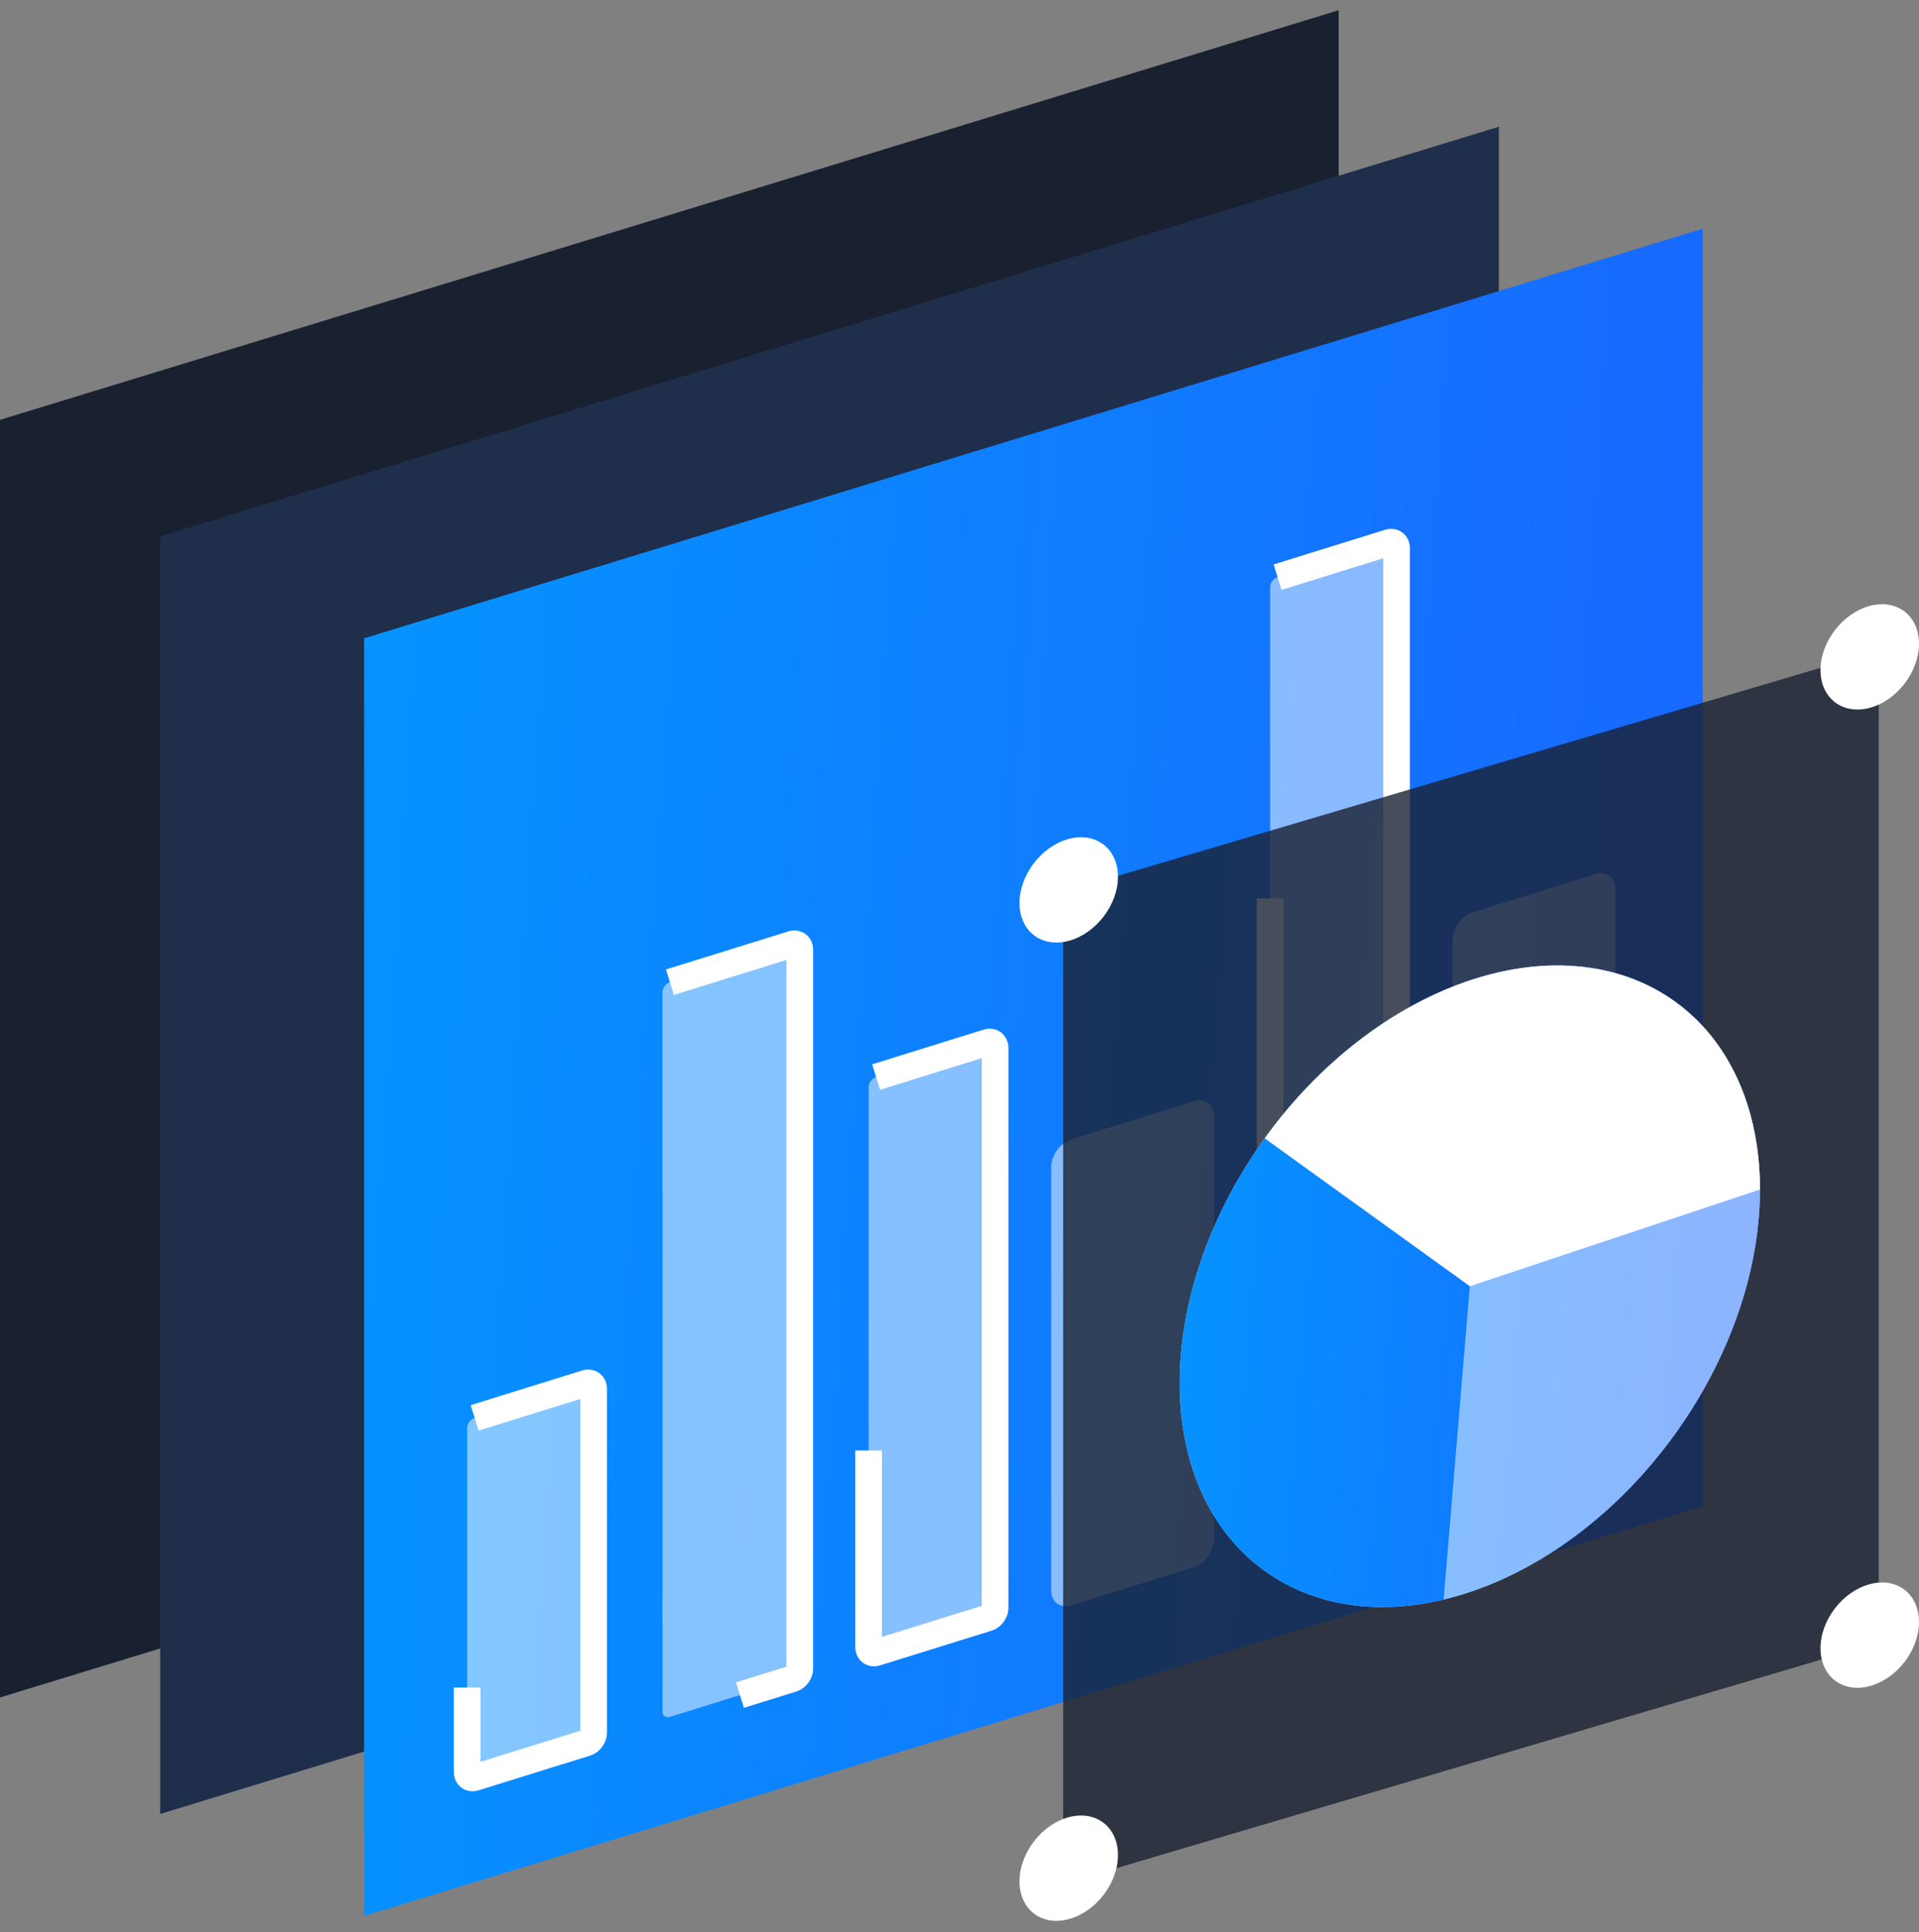 <?xml version="1.0" encoding="UTF-8"?> <svg xmlns="http://www.w3.org/2000/svg" width="144" height="145" viewBox="0 0 144 145" fill="none"><rect x="0" y="0" width="144" height="145" fill="#808080" stroke="none"/><g id="grg3 1" clip-path="url(#clip0_5_819)"><path id="Vector" data-figma-bg-blur-radius="8.79346" d="M0 127.379V31.506L50.226 16.137L100.452 0.768V96.641L0 127.379Z" fill="#192131" style="animation: 8.333s linear 0s infinite normal forwards running motion-ainm-id-969_-0; stroke-dasharray: 308.939px, 92.908px; stroke-dashoffset: 401.846px;"></path><path id="Vector_2" data-figma-bg-blur-radius="8.79346" d="M12.021 136.121V40.248L62.248 24.879L112.474 9.51V105.383L12.021 136.121Z" fill="#1F2E4B" style="animation: 8.333s linear 0s infinite normal forwards running motion-ainm-id-969_-1; stroke-dasharray: 226.651px, 175.196px; stroke-dashoffset: 401.847px;"></path><path id="Vector_3" data-figma-bg-blur-radius="7.93712" d="M27.322 143.772V47.898L77.548 32.529L127.774 17.16V113.034L27.322 143.772Z" fill="url(#paint0_linear_5_819)" style="animation: 8.333s linear 0s infinite normal forwards running motion-ainm-id-969_-2; stroke-dasharray: 42.641px, 359.207px; stroke-dashoffset: 401.848px;"></path><path id="Vector_4" d="M35.615 106.4L43.982 103.797C44.292 103.701 44.543 103.886 44.543 104.211V130.027C44.543 130.352 44.292 130.693 43.982 130.789L35.615 133.392C35.305 133.489 35.054 133.304 35.054 132.979V107.163C35.054 106.879 35.246 106.582 35.501 106.447L35.615 106.4Z" fill="white" fill-opacity="0.5" stroke="white" stroke-width="2" style="animation: 8.333s linear 0s infinite normal forwards running motion-ainm-id-969_-3; stroke-dasharray: 52.347px, 20.483px; stroke-dashoffset: 72.83px;"></path><path id="Vector_5" d="M50.272 73.704L59.453 70.848C59.763 70.751 60.015 70.936 60.015 71.261V125.217C60.015 125.541 59.763 125.883 59.453 125.98L50.272 128.836C49.962 128.932 49.711 128.747 49.711 128.423V74.467C49.711 74.142 49.962 73.8 50.272 73.704Z" fill="white" fill-opacity="0.5" stroke="white" stroke-width="2" style="animation: 8.333s linear 0s infinite normal forwards running motion-ainm-id-969_-4; stroke-dasharray: 69.521px, 61.295px; stroke-dashoffset: 130.816px;"></path><path id="Vector_6" d="M65.743 80.823L74.11 78.22C74.419 78.124 74.67 78.309 74.67 78.634V120.652C74.67 120.977 74.419 121.317 74.11 121.413L65.743 124.017C65.433 124.113 65.181 123.929 65.181 123.604V81.586C65.181 81.302 65.373 81.005 65.629 80.87L65.743 80.823Z" fill="white" fill-opacity="0.5" stroke="white" stroke-width="2" style="animation: 8.333s linear 0s infinite normal forwards running motion-ainm-id-969_-5; stroke-dasharray: 76.96px, 28.273px; stroke-dashoffset: 105.233px;"></path><path id="Vector_7" d="M89.578 82.645L80.396 85.501C79.559 85.762 78.88 86.683 78.88 87.56V119.346C78.88 120.223 79.559 120.723 80.396 120.462L89.578 117.606C90.415 117.345 91.093 116.423 91.093 115.547V83.76C91.093 82.884 90.415 82.384 89.578 82.645Z" fill="white" fill-opacity="0.5" style="animation: 8.333s linear 0s infinite normal forwards running motion-ainm-id-969_-6; stroke-dasharray: 38.617px, 54.107px; stroke-dashoffset: 92.723px;"></path><path id="Vector_8" d="M95.867 43.313L104.234 40.71C104.544 40.614 104.795 40.8 104.795 41.124V111.281C104.795 111.606 104.544 111.947 104.234 112.043L95.867 114.647C95.557 114.743 95.306 114.558 95.306 114.233V44.076C95.306 43.792 95.498 43.495 95.753 43.361L95.867 43.313Z" fill="white" fill-opacity="0.5" stroke="white" stroke-width="2" style="animation: 8.333s linear 0s infinite normal forwards running motion-ainm-id-969_-7; stroke-dasharray: 137.163px, 24.349px; stroke-dashoffset: 161.512px;"></path><path id="Vector_9" d="M119.705 65.597L110.524 68.453C109.687 68.714 109.008 69.635 109.008 70.512V109.973C109.008 110.85 109.687 111.349 110.524 111.089L119.705 108.232C120.543 107.972 121.221 107.05 121.221 106.173V66.713C121.221 65.836 120.543 65.336 119.705 65.597Z" fill="white" fill-opacity="0.5" style="animation: 8.333s linear 0s infinite normal forwards running motion-ainm-id-969_-8; stroke-dasharray: 13.387px, 94.684px; stroke-dashoffset: 108.072px;"></path><path id="Vector_10" data-figma-bg-blur-radius="7.93712" d="M79.779 141.37V66.937L140.98 48.825V123.258L79.779 141.37Z" fill="#192131" fill-opacity="0.8" stroke="white" stroke-width="1.587" style="animation: 8.333s linear 0s infinite normal forwards running motion-ainm-id-969_-9; stroke-dasharray: 1.171px, 275.343px; stroke-dashoffset: 276.514px;"></path><path id="Vector_11" d="M110.294 119.469C122.319 115.461 132.067 101.936 132.067 89.261C132.067 76.586 122.319 69.561 110.294 73.569C98.27 77.577 88.522 91.101 88.522 103.776C88.522 116.451 98.27 123.477 110.294 119.469Z" fill="#D9D9D9" style="animation: 8.333s linear 0s infinite normal forwards running motion-ainm-id-969_-10; stroke-dasharray: 68.893px, 74.404px; stroke-dashoffset: 143.297px;"></path><path id="Vector_12" d="M110.294 119.469C122.319 115.461 132.067 101.936 132.067 89.261C132.067 76.586 122.319 69.561 110.294 73.569C98.27 77.577 88.522 91.101 88.522 103.776C88.522 116.451 98.27 123.477 110.294 119.469Z" fill="url(#paint1_linear_5_819)" style="animation: 8.333s linear 0s infinite normal forwards running motion-ainm-id-969_-11; stroke-dasharray: 114.525px, 28.771px; stroke-dashoffset: 143.297px;"></path><path id="Vector_13" d="M132.067 89.261C132.067 84.722 130.79 80.711 128.397 77.734C126.005 74.757 122.605 72.949 118.626 72.538C114.648 72.127 110.27 73.132 106.047 75.426C101.823 77.719 97.944 81.198 94.899 85.422L110.294 96.519L132.067 89.261Z" fill="white" style="animation: 8.333s linear 0s infinite normal forwards running motion-ainm-id-969_-12; stroke-dasharray: 65.742px, 28.085px; stroke-dashoffset: 93.827px;"></path><path id="Vector_14" d="M108.326 120.031C112.615 119.012 116.922 116.636 120.704 113.205C124.487 109.774 127.573 105.442 129.574 100.756C131.575 96.069 132.4 91.24 131.945 86.878C131.49 82.516 129.776 78.817 127.018 76.249L110.294 96.519L108.326 120.031Z" fill="white" fill-opacity="0.5" style="animation: 8.333s linear 0s infinite normal forwards running motion-ainm-id-969_-13; stroke-dasharray: 47.41px, 58.35px; stroke-dashoffset: 105.759px;"></path><path id="Vector_15" d="M80.196 70.603C82.237 70.059 83.892 67.905 83.892 65.792C83.892 63.68 82.237 62.409 80.196 62.953C78.155 63.497 76.501 65.651 76.501 67.763C76.501 69.876 78.155 71.147 80.196 70.603Z" fill="white" style="animation: 8.333s linear 0s infinite normal forwards running motion-ainm-id-969_-14; stroke-dasharray: 15.21px, 8.725px; stroke-dashoffset: 23.935px;"></path><path id="Vector_16" d="M80.196 144.015C82.237 143.471 83.892 141.317 83.892 139.205C83.892 137.092 82.237 135.821 80.196 136.365C78.155 136.91 76.501 139.064 76.501 141.176C76.501 143.289 78.155 144.56 80.196 144.015Z" fill="white" style="animation: 8.333s linear 0s infinite normal forwards running motion-ainm-id-969_-15; stroke-dasharray: 6.54px, 17.396px; stroke-dashoffset: 23.936px;"></path><path id="Vector_17" d="M140.304 53.118C142.345 52.573 144 50.419 144 48.307C144 46.194 142.345 44.923 140.304 45.468C138.263 46.012 136.608 48.166 136.608 50.278C136.608 52.391 138.263 53.662 140.304 53.118Z" fill="white" style="animation: 8.333s linear 0s infinite normal forwards running motion-ainm-id-969_-16; stroke-dasharray: 18.452px, 5.484px; stroke-dashoffset: 23.936px;"></path><path id="Vector_18" d="M140.304 126.528C142.345 125.984 144 123.83 144 121.718C144 119.605 142.345 118.334 140.304 118.878C138.263 119.423 136.608 121.577 136.608 123.689C136.608 125.802 138.263 127.073 140.304 126.528Z" fill="white" style="animation: 8.333s linear 0s infinite normal forwards running motion-ainm-id-969_-17; stroke-dasharray: 2.11px, 21.826px; stroke-dashoffset: 23.936px;"></path></g><defs><clipPath id="bgblur_1_5_819_clip_path" transform="translate(8.793 8.026)"><path d="M0 127.379V31.506L50.226 16.137L100.452 0.768V96.641L0 127.379Z" style="animation: 8.333s linear 0s infinite normal forwards running motion-ainm-id-969_-18; stroke-dasharray: 351.982px, 49.864px; stroke-dashoffset: 401.846px;"></path></clipPath><clipPath id="bgblur_2_5_819_clip_path" transform="translate(-3.228 -0.716)"><path d="M12.021 136.121V40.248L62.248 24.879L112.474 9.51V105.383L12.021 136.121Z" style="animation: 8.333s linear 0s infinite normal forwards running motion-ainm-id-969_-19; stroke-dasharray: 201.751px, 200.096px; stroke-dashoffset: 401.847px;"></path></clipPath><clipPath id="bgblur_3_5_819_clip_path" transform="translate(-19.384 -9.223)"><path d="M27.322 143.772V47.898L77.548 32.529L127.774 17.16V113.034L27.322 143.772Z" style="animation: 8.333s linear 0s infinite normal forwards running motion-ainm-id-969_-20; stroke-dasharray: 65.341px, 336.507px; stroke-dashoffset: 401.848px;"></path></clipPath><clipPath id="bgblur_4_5_819_clip_path" transform="translate(-71.049 -39.825)"><path d="M79.779 141.37V66.937L140.98 48.825V123.258L79.779 141.37Z" style="animation: 8.333s linear 0s infinite normal forwards running motion-ainm-id-969_-21; stroke-dasharray: 60.86px, 215.654px; stroke-dashoffset: 276.514px;"></path></clipPath><linearGradient id="paint0_linear_5_819" x1="127.774" y1="143.772" x2="19.241" y2="136.418" gradientUnits="userSpaceOnUse"><stop stop-color="#1966FF"></stop><stop offset="1" stop-color="#0594FF"></stop></linearGradient><linearGradient id="paint1_linear_5_819" x1="132.067" y1="112.211" x2="86.331" y2="108.603" gradientUnits="userSpaceOnUse"><stop stop-color="#1966FF"></stop><stop offset="1" stop-color="#0594FF"></stop></linearGradient><clipPath id="clip0_5_819"><rect width="144" height="145" fill="white" style="animation: 8.333s linear 0s infinite normal forwards running motion-ainm-id-969_-22; stroke-dasharray: 439.525px, 138.475px; stroke-dashoffset: 578px;"></rect></clipPath></defs><style> @keyframes motion-ainm-id-969_-0{ 0%{ stroke-dasharray: 308.939px, 92.908px; stroke-dashoffset: 401.846px; } 100%{ stroke-dasharray: 308.939px, 92.908px; stroke-dashoffset: 0px; } } @keyframes motion-ainm-id-969_-1{ 0%{ stroke-dasharray: 226.651px, 175.196px; stroke-dashoffset: 401.847px; } 100%{ stroke-dasharray: 226.651px, 175.196px; stroke-dashoffset: 0px; } } @keyframes motion-ainm-id-969_-2{ 0%{ stroke-dasharray: 42.641px, 359.207px; stroke-dashoffset: 401.848px; } 100%{ stroke-dasharray: 42.641px, 359.207px; stroke-dashoffset: 0px; } } @keyframes motion-ainm-id-969_-3{ 0%{ stroke-dasharray: 52.347px, 20.483px; stroke-dashoffset: 72.83px; } 100%{ stroke-dasharray: 52.347px, 20.483px; stroke-dashoffset: 0px; } } @keyframes motion-ainm-id-969_-4{ 0%{ stroke-dasharray: 69.521px, 61.295px; stroke-dashoffset: 130.816px; } 100%{ stroke-dasharray: 69.521px, 61.295px; stroke-dashoffset: 0px; } } @keyframes motion-ainm-id-969_-5{ 0%{ stroke-dasharray: 76.96px, 28.273px; stroke-dashoffset: 105.233px; } 100%{ stroke-dasharray: 76.96px, 28.273px; stroke-dashoffset: 0px; } } @keyframes motion-ainm-id-969_-6{ 0%{ stroke-dasharray: 38.617px, 54.107px; stroke-dashoffset: 92.723px; } 100%{ stroke-dasharray: 38.617px, 54.107px; stroke-dashoffset: 0px; } } @keyframes motion-ainm-id-969_-7{ 0%{ stroke-dasharray: 137.163px, 24.349px; stroke-dashoffset: 161.512px; } 100%{ stroke-dasharray: 137.163px, 24.349px; stroke-dashoffset: 0px; } } @keyframes motion-ainm-id-969_-8{ 0%{ stroke-dasharray: 13.388px, 94.684px; stroke-dashoffset: 108.072px; } 100%{ stroke-dasharray: 13.388px, 94.684px; stroke-dashoffset: 0px; } } @keyframes motion-ainm-id-969_-9{ 0%{ stroke-dasharray: 1.171px, 275.343px; stroke-dashoffset: 276.514px; } 100%{ stroke-dasharray: 1.171px, 275.343px; stroke-dashoffset: 0px; } } @keyframes motion-ainm-id-969_-10{ 0%{ stroke-dasharray: 68.893px, 74.404px; stroke-dashoffset: 143.297px; } 100%{ stroke-dasharray: 68.893px, 74.404px; stroke-dashoffset: 0px; } } @keyframes motion-ainm-id-969_-11{ 0%{ stroke-dasharray: 114.525px, 28.771px; stroke-dashoffset: 143.297px; } 100%{ stroke-dasharray: 114.525px, 28.771px; stroke-dashoffset: 0px; } } @keyframes motion-ainm-id-969_-12{ 0%{ stroke-dasharray: 65.742px, 28.085px; stroke-dashoffset: 93.827px; } 100%{ stroke-dasharray: 65.742px, 28.085px; stroke-dashoffset: 0px; } } @keyframes motion-ainm-id-969_-13{ 0%{ stroke-dasharray: 47.41px, 58.35px; stroke-dashoffset: 105.759px; } 100%{ stroke-dasharray: 47.41px, 58.35px; stroke-dashoffset: 0px; } } @keyframes motion-ainm-id-969_-14{ 0%{ stroke-dasharray: 15.21px, 8.725px; stroke-dashoffset: 23.935px; } 100%{ stroke-dasharray: 15.21px, 8.725px; stroke-dashoffset: 0px; } } @keyframes motion-ainm-id-969_-15{ 0%{ stroke-dasharray: 6.54px, 17.396px; stroke-dashoffset: 23.936px; } 100%{ stroke-dasharray: 6.54px, 17.396px; stroke-dashoffset: 0px; } } @keyframes motion-ainm-id-969_-16{ 0%{ stroke-dasharray: 18.452px, 5.484px; stroke-dashoffset: 23.936px; } 100%{ stroke-dasharray: 18.452px, 5.484px; stroke-dashoffset: 0px; } } @keyframes motion-ainm-id-969_-17{ 0%{ stroke-dasharray: 2.11px, 21.826px; stroke-dashoffset: 23.936px; } 100%{ stroke-dasharray: 2.11px, 21.826px; stroke-dashoffset: 0px; } } @keyframes motion-ainm-id-969_-18{ 0%{ stroke-dasharray: 351.982px, 49.864px; stroke-dashoffset: 401.846px; } 100%{ stroke-dasharray: 351.982px, 49.864px; stroke-dashoffset: 0px; } } @keyframes motion-ainm-id-969_-19{ 0%{ stroke-dasharray: 201.751px, 200.096px; stroke-dashoffset: 401.847px; } 100%{ stroke-dasharray: 201.751px, 200.096px; stroke-dashoffset: 0px; } } @keyframes motion-ainm-id-969_-20{ 0%{ stroke-dasharray: 65.341px, 336.507px; stroke-dashoffset: 401.848px; } 100%{ stroke-dasharray: 65.341px, 336.507px; stroke-dashoffset: 0px; } } @keyframes motion-ainm-id-969_-21{ 0%{ stroke-dasharray: 60.86px, 215.654px; stroke-dashoffset: 276.514px; } 100%{ stroke-dasharray: 60.86px, 215.654px; stroke-dashoffset: 0px; } } @keyframes motion-ainm-id-969_-22{ 0%{ stroke-dasharray: 439.525px, 138.475px; stroke-dashoffset: 578px; } 100%{ stroke-dasharray: 439.525px, 138.475px; stroke-dashoffset: 0px; } } </style></svg> 